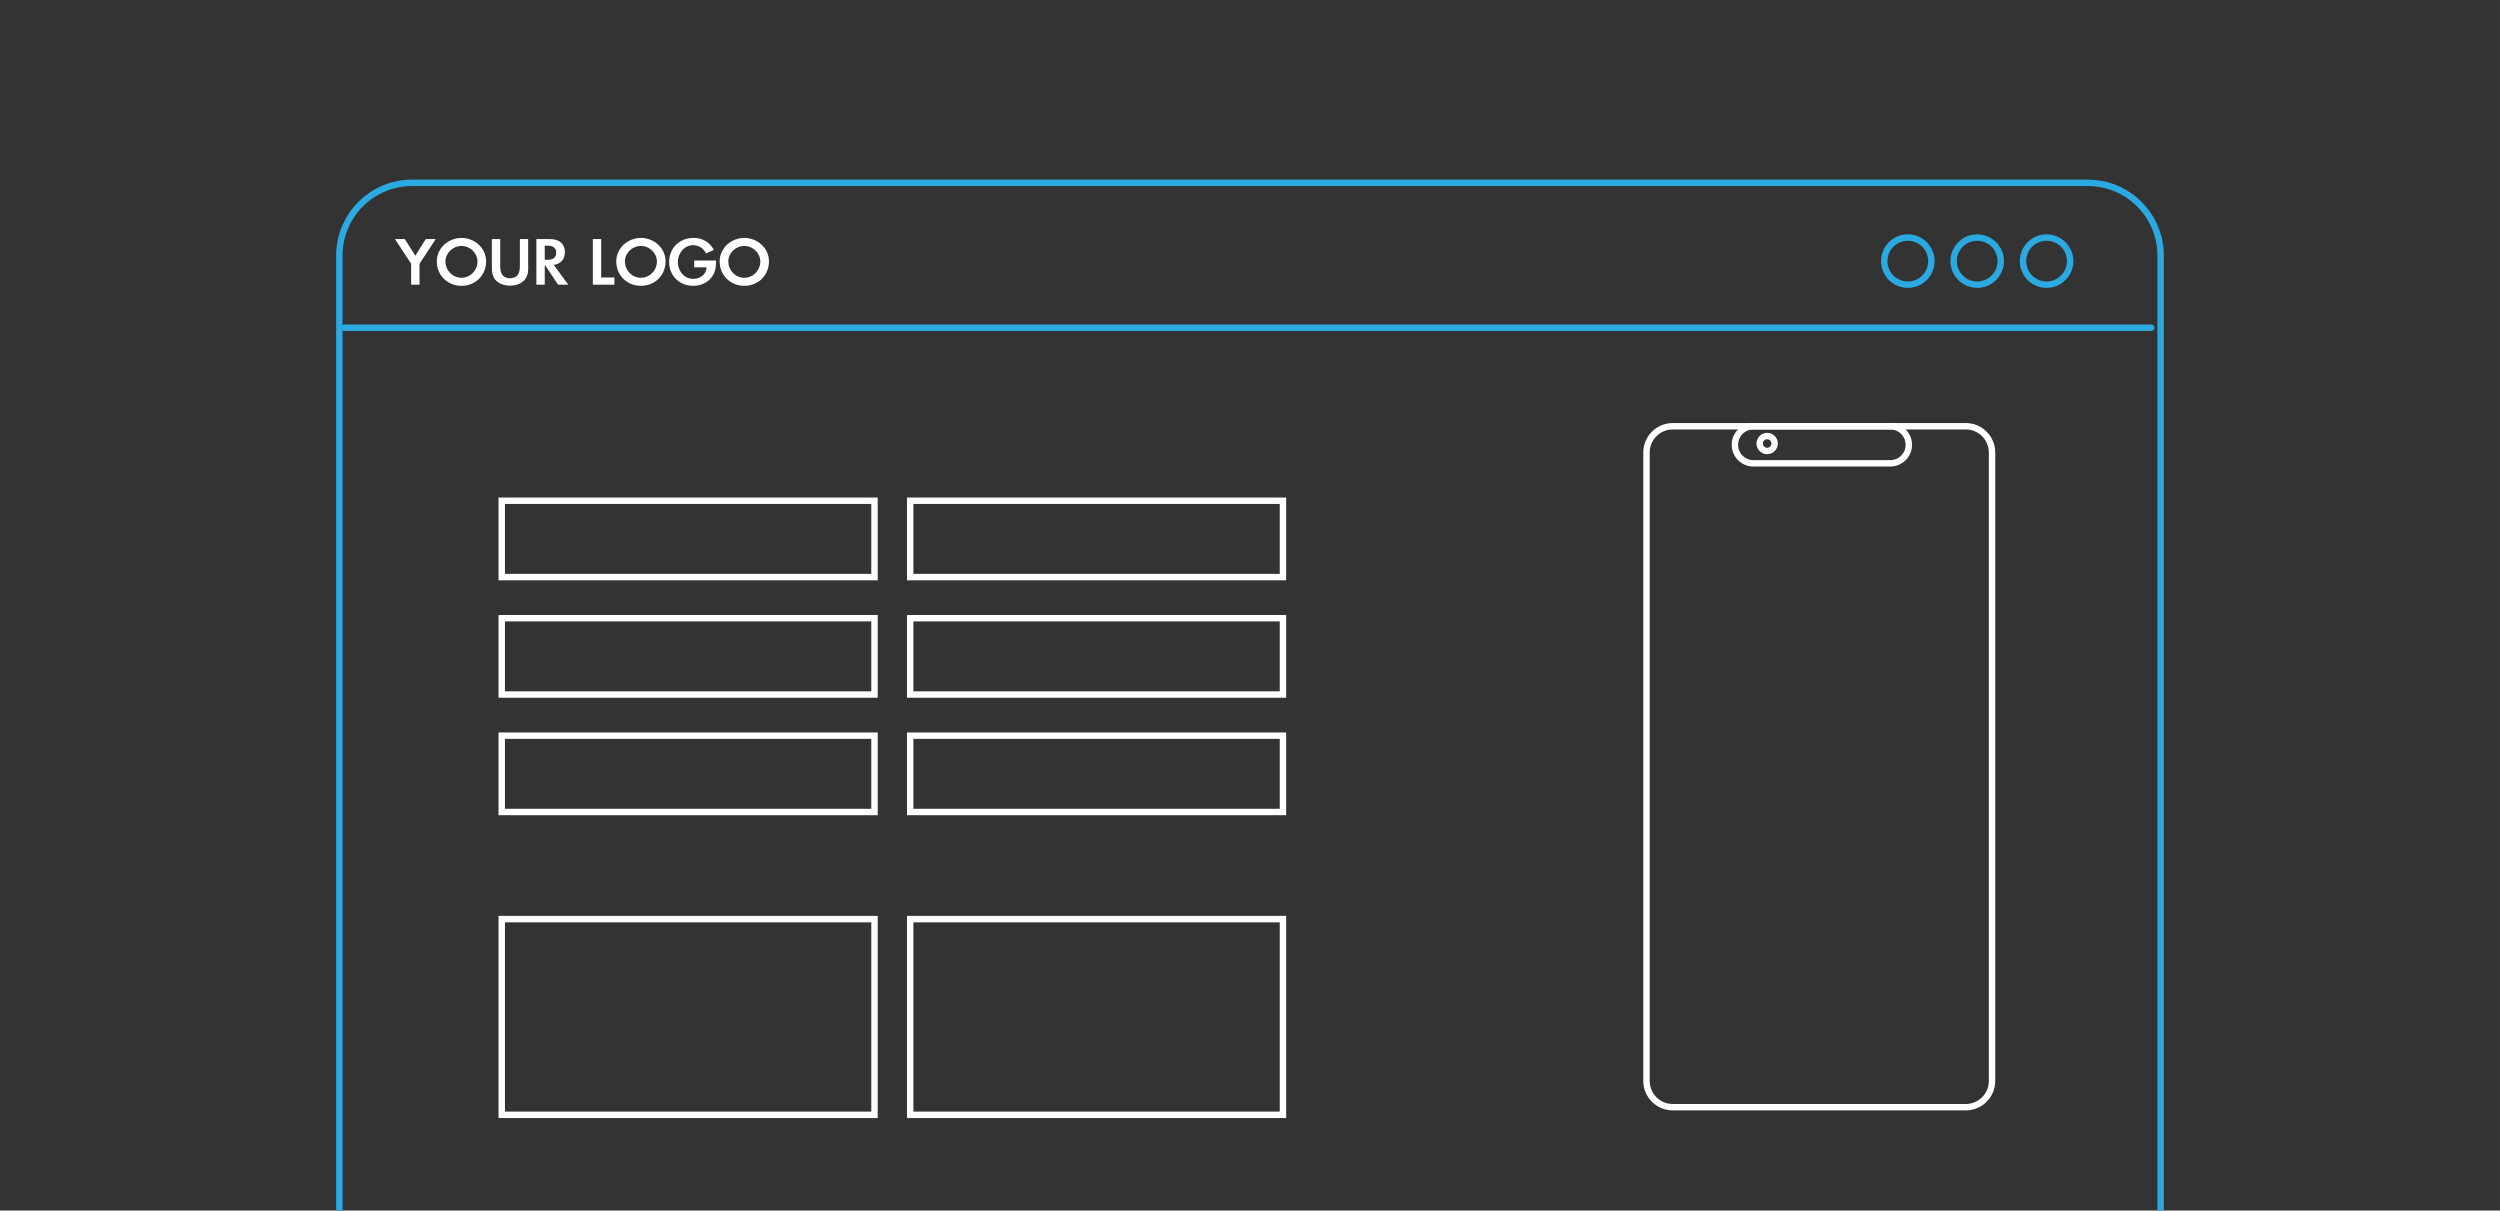 <?xml version="1.0" encoding="utf-8"?>
<!-- Generator: Adobe Illustrator 16.0.0, SVG Export Plug-In . SVG Version: 6.00 Build 0)  -->
<!DOCTYPE svg PUBLIC "-//W3C//DTD SVG 1.1//EN" "http://www.w3.org/Graphics/SVG/1.1/DTD/svg11.dtd">
<svg version="1.1" id="Layer_1" xmlns="http://www.w3.org/2000/svg" xmlns:xlink="http://www.w3.org/1999/xlink" x="0px" y="0px"
	 width="1169.053px" height="566.057px" viewBox="0 0 1169.053 566.057" enable-background="new 0 0 1169.053 566.057"
	 xml:space="preserve">
<rect x="0" y="0" width="1169.053" height="566.057" fill="#333333" stroke="none"/>
<g>
	<g>
		
			<path fill-rule="evenodd" clip-rule="evenodd" fill="none" stroke="#2BA9E1" stroke-width="3" stroke-linecap="round" stroke-miterlimit="10" d="
			M158.692,596.841V119.528c0-18.795,15.238-34.033,34.033-34.033h783.602c18.795,0,34.033,15.238,34.033,34.033v477.313"/>
		
			<line fill-rule="evenodd" clip-rule="evenodd" fill="none" stroke="#2BA9E1" stroke-width="3" stroke-linecap="round" stroke-miterlimit="10" x1="161.037" y1="153.257" x2="1005.981" y2="153.257"/>
	</g>
	
		<circle fill="none" stroke="#2BA9E1" stroke-width="3" stroke-linecap="round" stroke-miterlimit="10" cx="957.019" cy="122.101" r="11.02"/>
	
		<circle fill="none" stroke="#2BA9E1" stroke-width="3" stroke-linecap="round" stroke-miterlimit="10" cx="924.579" cy="122.101" r="11.02"/>
	
		<circle fill="none" stroke="#2BA9E1" stroke-width="3" stroke-linecap="round" stroke-miterlimit="10" cx="892.139" cy="122.101" r="11.021"/>
</g>
<g>
	<g>
		
			<rect x="234.621" y="234.153" fill-rule="evenodd" clip-rule="evenodd" fill="none" stroke="#FFFFFF" stroke-width="3" stroke-linecap="round" stroke-miterlimit="10" width="174.315" height="35.709"/>
	</g>
	<g>
		
			<rect x="234.621" y="289.081" fill-rule="evenodd" clip-rule="evenodd" fill="none" stroke="#FFFFFF" stroke-width="3" stroke-linecap="round" stroke-miterlimit="10" width="174.315" height="35.709"/>
	</g>
	<g>
		
			<rect x="234.621" y="344.009" fill-rule="evenodd" clip-rule="evenodd" fill="none" stroke="#FFFFFF" stroke-width="3" stroke-linecap="round" stroke-miterlimit="10" width="174.315" height="35.707"/>
	</g>
	<g>
		
			<rect x="234.621" y="429.794" fill-rule="evenodd" clip-rule="evenodd" fill="none" stroke="#FFFFFF" stroke-width="3" stroke-linecap="round" stroke-miterlimit="10" width="174.315" height="91.529"/>
	</g>
</g>
<g>
	<g>
		
			<rect x="425.621" y="234.153" fill-rule="evenodd" clip-rule="evenodd" fill="none" stroke="#FFFFFF" stroke-width="3" stroke-linecap="round" stroke-miterlimit="10" width="174.315" height="35.709"/>
	</g>
	<g>
		
			<rect x="425.621" y="289.081" fill-rule="evenodd" clip-rule="evenodd" fill="none" stroke="#FFFFFF" stroke-width="3" stroke-linecap="round" stroke-miterlimit="10" width="174.315" height="35.709"/>
	</g>
	<g>
		
			<rect x="425.621" y="344.009" fill-rule="evenodd" clip-rule="evenodd" fill="none" stroke="#FFFFFF" stroke-width="3" stroke-linecap="round" stroke-miterlimit="10" width="174.315" height="35.707"/>
	</g>
	<g>
		
			<rect x="425.621" y="429.794" fill-rule="evenodd" clip-rule="evenodd" fill="none" stroke="#FFFFFF" stroke-width="3" stroke-linecap="round" stroke-miterlimit="10" width="174.315" height="91.529"/>
	</g>
</g>
<g>
	<path fill="#FFFFFF" d="M196.165,123.333v9.788h-3.904v-9.788l-7.582-11.542h4.611l4.923,7.78l4.894-7.78h4.64L196.165,123.333z"/>
	<path fill="#FFFFFF" d="M215.801,133.658c-6.479,0-11.542-4.866-11.542-11.429c0-6.252,5.432-10.977,11.514-10.977
		c6.11,0,11.542,4.696,11.542,10.948C227.314,128.764,222.307,133.658,215.801,133.658z M215.801,115.015
		c-4.102,0-7.497,3.367-7.497,7.214c0,4.3,3.395,7.667,7.469,7.667c4.102,0,7.497-3.366,7.497-7.667
		C223.269,118.382,219.875,115.015,215.801,115.015z"/>
	<path fill="#FFFFFF" d="M245.083,131.14c-1.669,1.726-4.187,2.433-6.563,2.433s-4.922-0.707-6.591-2.405
		c-1.867-1.923-1.924-4.385-1.924-6.846V111.79h3.904v11.882c0,1.612,0.028,3.31,0.792,4.555c0.707,1.16,2.093,1.896,3.791,1.896
		s3.112-0.679,3.819-1.896c0.764-1.245,0.792-2.942,0.792-4.526v-11.91h3.875v11.825c0,0.226,0.057,0.82,0.057,1.245
		c0,0.142,0,0.227-0.028,0.283C247.007,127.378,246.724,129.443,245.083,131.14z"/>
	<path fill="#FFFFFF" d="M260.956,133.121l-5.941-8.968h-0.283v8.968h-3.904V111.79h6.054c1.924,0,3.706,0.311,5.064,1.33
		c1.471,1.132,2.207,2.744,2.207,4.866c0,3.225-2.008,5.545-5.233,5.856l6.818,9.279H260.956z M260.136,118.184
		c0-1.443-0.679-2.376-1.811-2.914c-0.877-0.368-1.924-0.396-2.914-0.396h-0.679v6.62h0.99c1.103,0,2.235-0.085,3.112-0.679
		c0.849-0.594,1.273-1.471,1.273-2.631H260.136z"/>
	<path fill="#FFFFFF" d="M277.226,133.121V111.79h3.904v17.964h6.167v3.367H277.226z"/>
	<path fill="#FFFFFF" d="M299.717,133.658c-6.479,0-11.542-4.866-11.542-11.429c0-6.252,5.432-10.977,11.514-10.977
		c6.11,0,11.542,4.696,11.542,10.948C311.231,128.764,306.224,133.658,299.717,133.658z M299.717,115.015
		c-4.102,0-7.497,3.367-7.497,7.214c0,4.3,3.395,7.667,7.469,7.667c4.102,0,7.497-3.366,7.497-7.667
		C307.186,118.382,303.791,115.015,299.717,115.015z"/>
	<path fill="#FFFFFF" d="M324.304,111.252c4.215,0,7.469,1.924,9.505,5.573l-3.621,1.697c-1.216-2.376-3.338-3.875-6.054-3.875
		c-4.243,0-7.186,3.932-7.186,7.893c0,4.074,2.914,7.865,7.242,7.865c1.669,0,3.168-0.538,4.385-1.528
		c1.16-0.99,1.726-2.207,1.838-3.875h-5.799v-3.168h10.241c0,2.97-0.283,5.517-2.178,7.921c-2.122,2.688-5.177,3.904-8.544,3.904
		c-6.394,0-11.231-4.725-11.231-11.09c0-6.648,4.866-11.316,11.429-11.316H324.304z"/>
	<path fill="#FFFFFF" d="M348.07,133.658c-6.479,0-11.542-4.866-11.542-11.429c0-6.252,5.432-10.977,11.514-10.977
		c6.11,0,11.542,4.696,11.542,10.948C359.584,128.764,354.577,133.658,348.07,133.658z M348.07,115.015
		c-4.102,0-7.497,3.367-7.497,7.214c0,4.3,3.395,7.667,7.469,7.667c4.102,0,7.497-3.366,7.497-7.667
		C355.539,118.382,352.144,115.015,348.07,115.015z"/>
</g>
<g>
	<path fill="none" stroke="#FFFFFF" stroke-width="3" stroke-linecap="round" stroke-miterlimit="10" d="M931.517,505.472
		c0,6.785-5.499,12.285-12.282,12.285H782.222c-6.784,0-12.283-5.5-12.283-12.285V211.607c0-6.785,5.499-12.285,12.283-12.285
		h137.013c6.784,0,12.282,5.5,12.282,12.285V505.472z"/>
	<path fill="none" stroke="#FFFFFF" stroke-width="3" stroke-linecap="round" stroke-miterlimit="10" d="M892.608,207.995
		c0,4.79-3.883,8.672-8.672,8.672h-63.988c-4.79,0-8.672-3.883-8.672-8.672l0,0c0-4.79,3.883-8.672,8.672-8.672h63.988
		C888.725,199.322,892.608,203.205,892.608,207.995L892.608,207.995z"/>
	<path fill="none" stroke="#FFFFFF" stroke-width="3" stroke-linecap="round" stroke-miterlimit="10" d="M829.861,207.395
		c0-1.933-1.567-3.5-3.5-3.5l0,0c-1.933,0-3.5,1.567-3.5,3.5l0,0c0,1.933,1.567,3.5,3.5,3.5l0,0
		C828.294,210.895,829.861,209.328,829.861,207.395L829.861,207.395z"/>
</g>
</svg>
